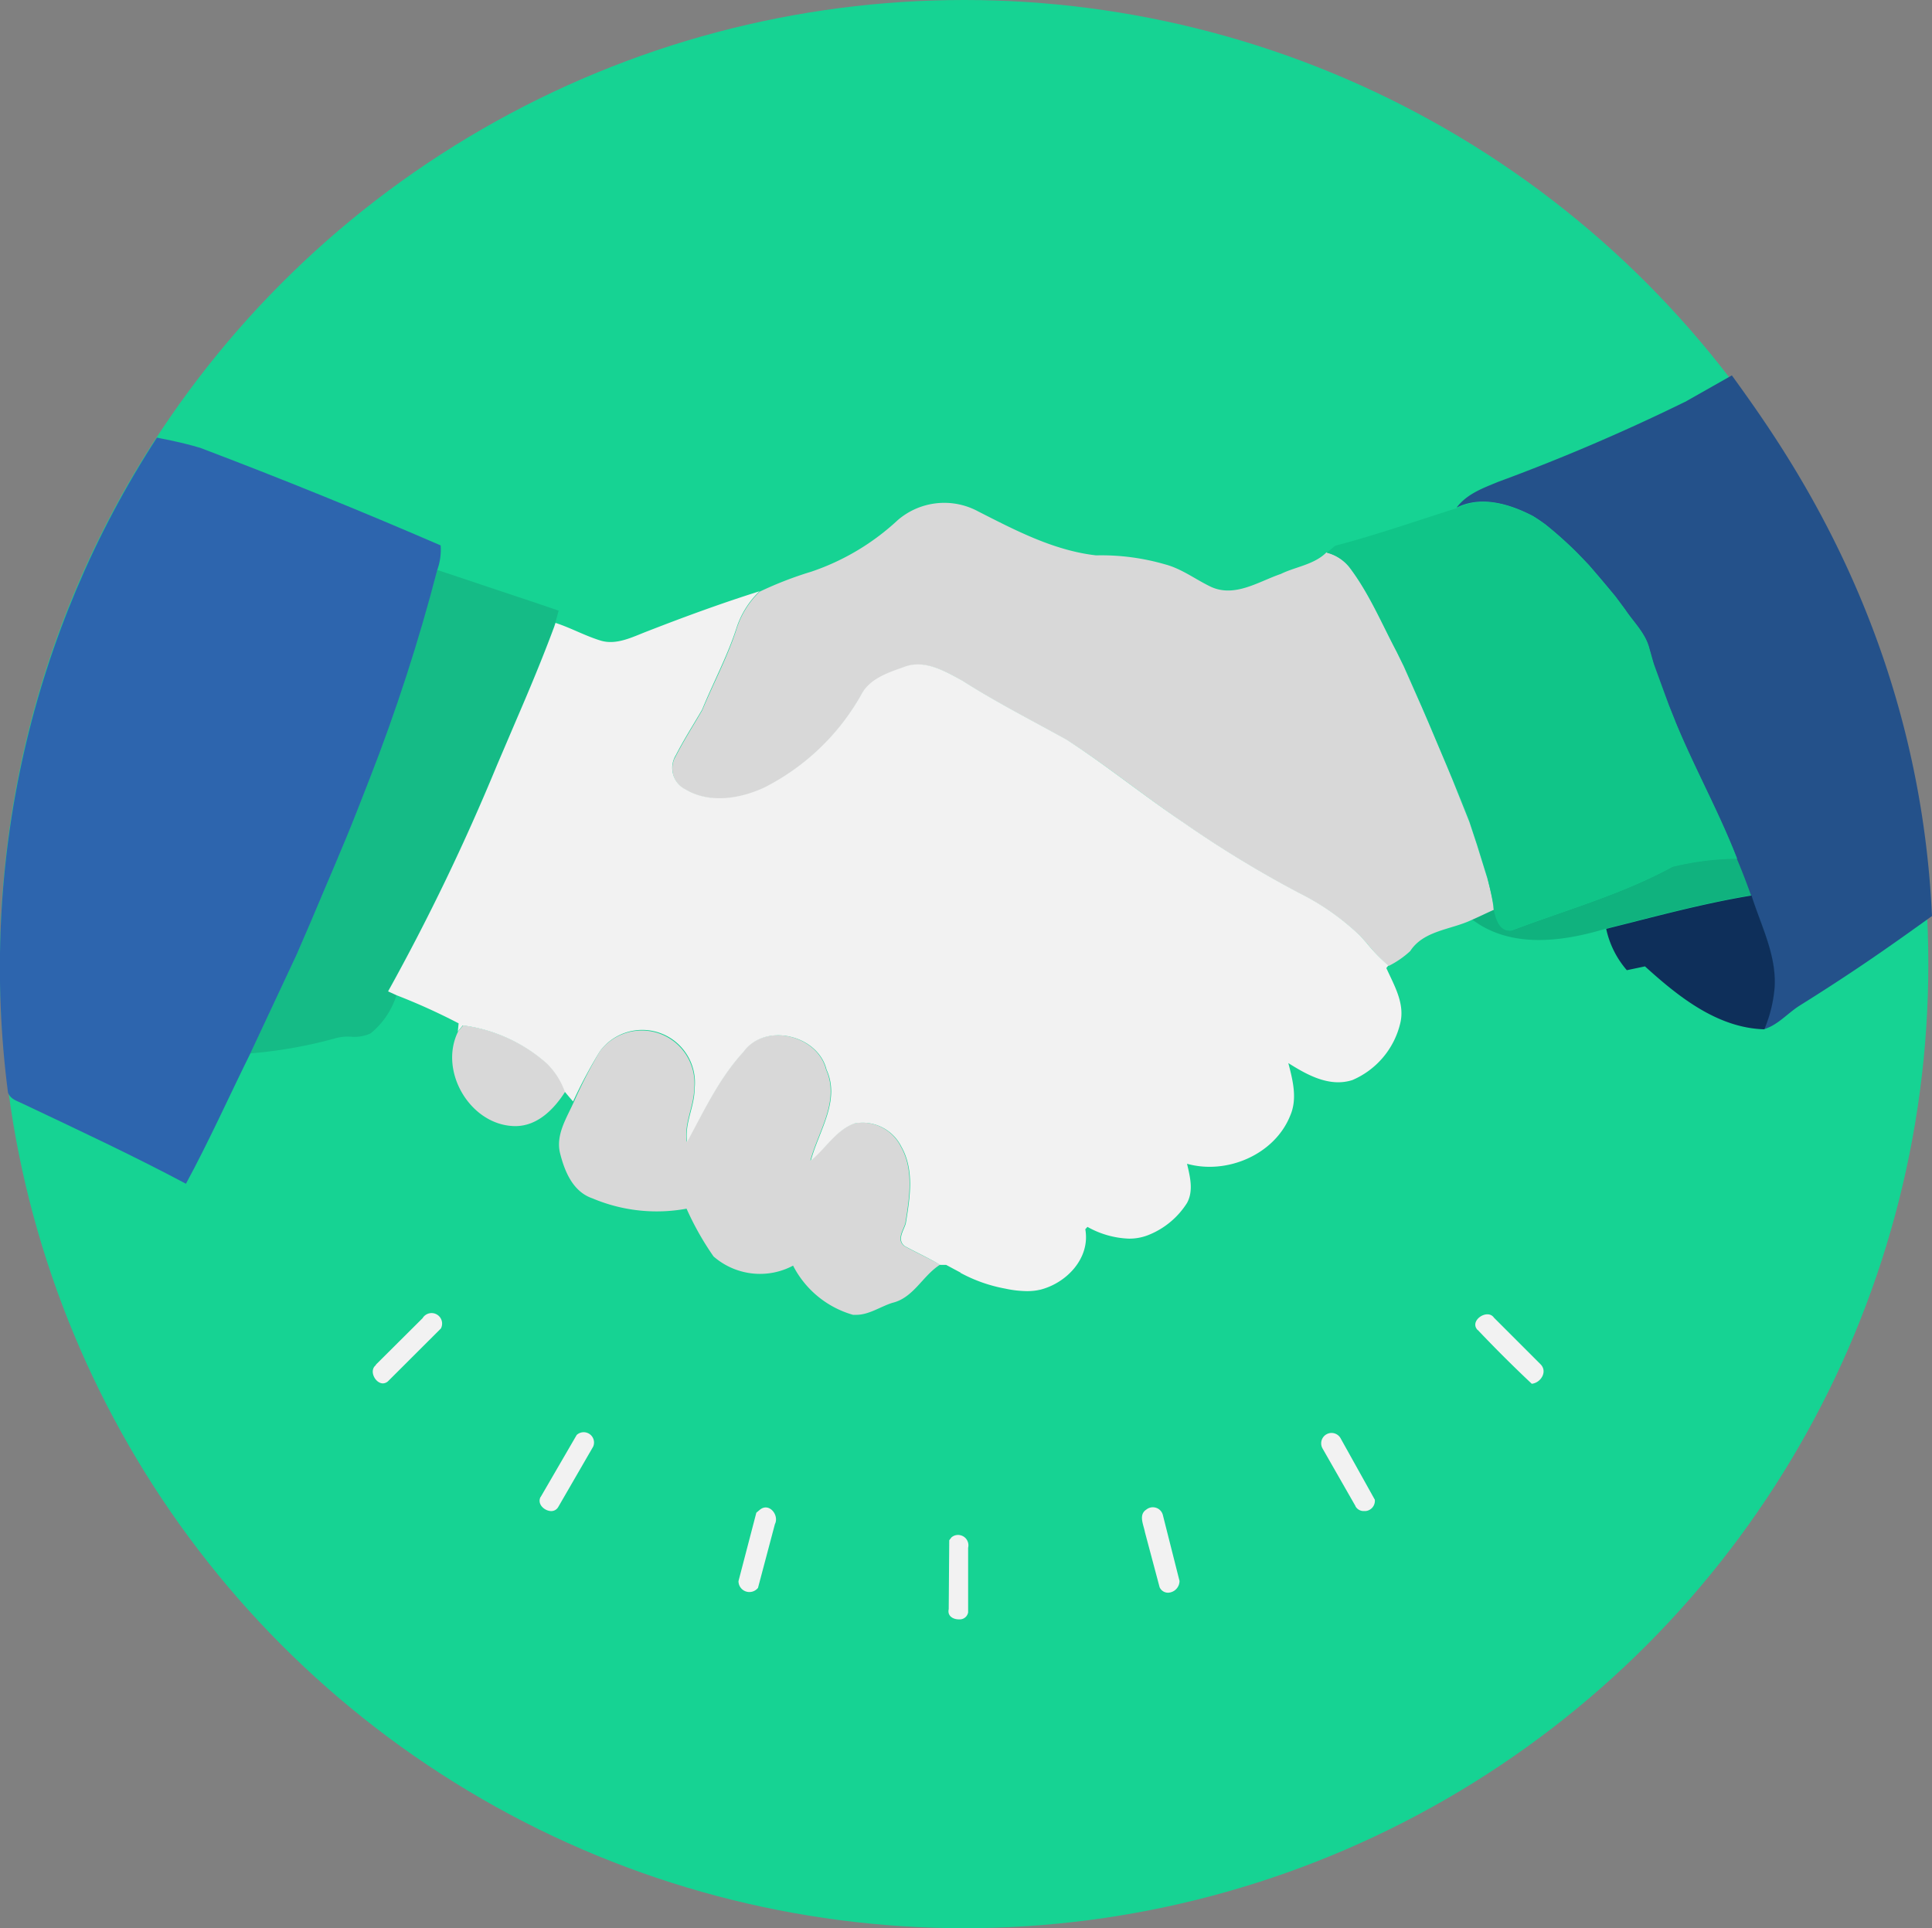 <svg xmlns="http://www.w3.org/2000/svg" width="193.367" height="193"><rect width="100%" height="100%" fill="#808080" stroke="none"/><circle cx="96.5" cy="96.5" r="96.5" fill="#16d393"/><path d="M54.065 60.49L43.74 57.04c-1.848 7.1-4.77 15.56-6.784 20.94q-.64 1.6-1.25 3.21c-1.394 3.562-2.943 7.063-4.42 10.6-.36.63-1.033 2.488-1.6 3.727l-4.646 9.923a45.74 45.74 0 0 0 8.426-1.487 4.73 4.73 0 0 1 1.662-.186 3.88 3.88 0 0 0 1.962-.33 7.99 7.99 0 0 0 2.592-3.831l-.853-.388a217.86 217.86 0 0 0 10.877-22.593c.65-1.446 1.26-2.912 1.87-4.378 1.343-3.097 2.664-6.26 3.854-9.46l.134-.413c.124-.413.237-.836.35-1.25z" fill="#15bb86"/><path d="M167.43 86.725a27.98 27.98 0 0 1 6.495-.816l1.425 3.686c-4.915.8-9.727 2.127-14.548 3.335-4.368 1.332-9.623 2.065-13.506-.93.764-.33 1.508-.7 2.26-1.033.176.91.547 2.313 1.755 2.158 5.358-2.034 10.955-3.582 16.118-6.4z" fill="#10b27e"/><path d="M168.812 40.136l4.524-2.562c5.162 7.17 18.722 25.666 20.03 54.115-4.884 3.52-8.188 5.8-13.3 9-1.187.764-2.137 1.92-3.53 2.334.57-1.346.92-2.776 1.033-4.233.186-3.232-1.373-6.2-2.313-9.16a66.47 66.47 0 0 0-1.425-3.686c-1.828-4.708-4.306-9.117-6.2-13.795l-.62-1.55c-.558-1.384-1.084-2.767-1.528-4.182-.165-.53-.316-1.063-.454-1.6-.4-1.487-1.56-2.56-2.385-3.8-.34-.465-.67-.93-1.033-1.384a88.56 88.56 0 0 0-2.623-3.1l-1.115-1.156a39.18 39.18 0 0 0-3.242-2.912 14.5 14.5 0 0 0-1.229-.826c-2.313-1.2-5.163-2.065-7.62-.826 1.033-1.384 2.643-1.95 4.13-2.57 6.436-2.37 12.744-5.075 18.9-8.1z" fill="#24518a"/><path d="M20.034 44.824q12.132 4.6 24.07 9.768c.06.834-.056 1.67-.34 2.457-1.847 7.107-4.112 14.1-6.784 20.94q-.64 1.61-1.26 3.222c-1.394 3.562-2.943 7.063-4.42 10.594l-1.6 3.717-4.646 9.923c-2.148 4.347-4.13 8.766-6.443 13.04-5.36-2.85-10.842-5.41-16.335-8.013-.59-.29-1.218-.437-1.476-1.1-2.976-22.934 2.3-46.178 14.91-65.57-.001.017 2.28.408 4.314 1.02z" fill="#2d65ae"/><path d="M160.758 92.97c4.822-1.2 9.634-2.53 14.548-3.335.94 2.994 2.5 5.927 2.313 9.16a13.56 13.56 0 0 1-1.033 4.233c-4.7-.134-8.61-3.273-11.946-6.3l-1.817.382c-1.026-1.184-1.737-2.608-2.065-4.14z" fill="#0e2f5a"/><path d="M1.83 45.05l.38-.93z" fill="#52352f" opacity=".64"/><path d="M1.406 46.31l.444-.888z" fill="#543730" opacity=".67"/><path d="M.61 48.748l.34-.95z" fill="#553733" opacity=".7"/><path d="M94.954 161.068l.052-6.9.217-.28c.34-.3.83-.328 1.213-.093s.567.7.46 1.126v6.474a.85.85 0 0 1-.9.692c-.608.012-1.197-.34-1.042-1.02zm21.106-2.2l-1.466-5.5c-.134-.754-.68-1.755.155-2.282.272-.212.63-.275.96-.167s.58.372.672.704l1.673 6.62c-.005.64-.516 1.16-1.156 1.177a.92.92 0 0 1-.836-.547zm-61.943-9.035l3.6-6.2c.358-.334.9-.37 1.3-.088a1.03 1.03 0 0 1 .35 1.255l-3.5 6.05c-.147.253-.42.406-.712.4-.678-.024-1.422-.706-1.05-1.418zm81.55.92l-3.294-5.762a1.04 1.04 0 0 1 .941-1.561 1.04 1.04 0 0 1 .887.58l3.4 6.1a1.03 1.03 0 0 1-.919 1.136h-.176a.93.93 0 0 1-.847-.485zm12.224-17.625c-.888-.93.98-2.18 1.63-1.24l4.688 4.688c.692.733 0 1.838-.9 1.93q-2.778-2.612-5.42-5.4zm-110.284 3.48l4.688-4.667a1.05 1.05 0 0 1 1.418-.374 1.05 1.05 0 0 1 .414 1.407l-5.276 5.266c-.14.14-.33.22-.527.227-.774 0-1.425-1.28-.7-1.828z" fill="#f2f2f2"/><path d="M90.473 124.7c-.754-.66-.083-1.518.134-2.24.413-2.54.888-5.37-.454-7.713-.872-1.73-2.787-2.67-4.688-2.3-1.87.68-2.87 2.52-4.357 3.717.785-2.953 2.984-5.968 1.57-9.1-.857-3.5-6.2-4.75-8.322-1.776-2.406 2.643-3.944 5.885-5.617 8.993-.3-1.817.712-3.52.743-5.328.236-2.347-1.114-4.565-3.307-5.434s-4.696-.176-6.13 1.696a49.4 49.4 0 0 0-2.581 5.018c-.733 1.652-1.88 3.345-1.4 5.235s1.322 3.83 3.232 4.48a16.52 16.52 0 0 0 9.42 1.033 28.94 28.94 0 0 0 2.7 4.78c2.207 1.925 5.373 2.3 7.96.92 1.23 2.402 3.404 4.186 6 4.925h.32c1.28 0 2.406-.816 3.614-1.2 2.127-.5 3.025-2.716 4.78-3.82-1.202-.678-2.44-1.235-3.618-1.886zM54.8 106.467a15.7 15.7 0 0 0-8.436-3.831l-.506.6c-1.993 3.975 1.218 9.406 5.658 9.48h.062c2.22 0 3.882-1.7 5-3.46a7.61 7.61 0 0 0-1.776-2.8zm94.652-15.84c-.14-.924-.34-1.838-.6-2.736l-1.033-3.335-.754-2.282-1.683-4.213-.64-1.538-1.745-4.13-.68-1.58-1.828-4.13-.723-1.477c-1.5-2.84-2.757-5.844-4.708-8.415a4.31 4.31 0 0 0-2.3-1.5c-1.218 1.23-3.1 1.435-4.564 2.158-2.22.754-4.574 2.375-6.97 1.3-1.55-.733-2.932-1.817-4.615-2.26a22.86 22.86 0 0 0-6.908-.9c-4.233-.485-8.064-2.5-11.8-4.4-2.602-1.406-5.8-1.06-8.043.867a23.92 23.92 0 0 1-8.653 5.163 36.74 36.74 0 0 0-5.163 2 8.81 8.81 0 0 0-2.278 3.593c-.9 2.87-2.334 5.514-3.47 8.26-.88 1.524-1.827 3-2.627 4.56-.058.1-.1.183-.155.28-.553 1.22-.012 2.658 1.208 3.2 2.4 1.363 5.37.878 7.765-.227a23.12 23.12 0 0 0 9.727-9.293c.826-1.6 2.674-2.2 4.264-2.778 2.065-.816 4.13.392 5.875 1.363 3.376 2.158 6.96 3.965 10.45 5.916 4.006 2.56 7.7 5.576 11.647 8.26a109.57 109.57 0 0 0 11.657 7.1 24.78 24.78 0 0 1 6.071 4.275l.65.712c.648.814 1.37 1.565 2.158 2.245a9.15 9.15 0 0 0 2.158-1.487c1.342-2.065 4.048-2.127 6.113-3.1.764-.33 1.508-.7 2.26-1.033z" fill="#d8d8d8"/><path d="M96.1 127.386a15.1 15.1 0 0 0 4.533 1.6 10.7 10.7 0 0 0 2.148.248 5.78 5.78 0 0 0 1.342-.145c-.3-.072-.3-.083 0 0 2.643-.67 5.018-3.17 4.5-6.05l.217-.237a9.09 9.09 0 0 0 4.13 1.177 5.16 5.16 0 0 0 2.065-.4c1.554-.64 2.87-1.748 3.77-3.17.67-1.23.3-2.643 0-3.924 3.965 1.115 8.756-.9 10.325-4.812.743-1.693.258-3.562-.186-5.266 1.9 1.2 4.13 2.437 6.412 1.7a8.26 8.26 0 0 0 4.791-5.689c.485-1.982-.62-3.8-1.394-5.524l.207-.258a16.8 16.8 0 0 1-2.168-2.241l-.64-.712c-1.796-1.724-3.843-3.165-6.07-4.275a110.16 110.16 0 0 1-11.657-7.1c-3.944-2.654-7.64-5.67-11.647-8.26-3.5-1.95-7.073-3.758-10.45-5.916-1.755-.96-3.82-2.18-5.875-1.363-1.6.568-3.438 1.167-4.264 2.778a23.1 23.1 0 0 1-9.722 9.29c-2.4 1.1-5.37 1.6-7.765.227l-.28-.155c-1.132-.7-1.478-2.2-.774-3.335.8-1.56 1.745-3.036 2.623-4.543 1.136-2.778 2.56-5.42 3.47-8.26a8.82 8.82 0 0 1 2.282-3.593c-3.8 1.2-7.517 2.56-11.224 4.006-1.487.568-3.1 1.425-4.7.93s-2.963-1.27-4.5-1.766l-.134.4c-1.187 3.2-2.5 6.33-3.85 9.458l-1.87 4.378a217.72 217.72 0 0 1-10.9 22.646l.857.392a61.44 61.44 0 0 1 6.2 2.809l-.083.826.5-.62a15.7 15.7 0 0 1 8.438 3.841 7.52 7.52 0 0 1 1.776 2.8 24.08 24.08 0 0 0 .826.97 49.19 49.19 0 0 1 2.685-5.028 5.28 5.28 0 0 1 6.178-1.764c2.22.878 3.575 3.14 3.3 5.512 0 1.807-1.033 3.5-.743 5.328 1.683-3.1 3.2-6.36 5.627-9 2.148-2.974 7.465-1.724 8.322 1.776 1.415 3.1-.785 6.144-1.57 9.1 1.487-1.2 2.488-3.036 4.357-3.717 1.9-.37 3.816.57 4.688 2.3 1.342 2.344.867 5.163.454 7.713-.217.733-.888 1.6-.134 2.24 1.177.65 2.416 1.2 3.573 1.9h.6l1.466.785m-20.082 23.7c.92-.712 1.93.578 1.477 1.466l-1.693 6.38c-.3.365-.778.506-1.218.353a1.09 1.09 0 0 1-.733-1.034l1.786-6.846z" fill="#f2f2f2"/><path d="M167.666 72.166l-.62-1.55-1.528-4.182-.454-1.6c-.4-1.477-1.56-2.56-2.385-3.8l-1.033-1.384-2.623-3.1-1.115-1.167c-.983-.98-2.018-1.908-3.1-2.778l-.124-.1-1.23-.826c-2.313-1.2-5.163-2.065-7.62-.826-4.058 1.28-8.085 2.695-12.194 3.77l-.847.7a4.3 4.3 0 0 1 2.3 1.466c1.95 2.57 3.2 5.576 4.7 8.415l.733 1.477c.63 1.353 1.167 2.643 1.828 4.13l.68 1.58q.867 2.065 1.745 4.13l.64 1.538c.578 1.394 1.187 2.778 1.693 4.213l.754 2.282 1.033 3.335c0 .2.454 1.817.59 2.747v.35c.176.857.506 2.168 1.58 2.168h.176c5.4-2.065 11.028-3.6 16.128-6.38a27.99 27.99 0 0 1 6.495-.816c-1.815-4.694-4.283-9.113-6.203-13.78z" fill="#10c588"/></svg>